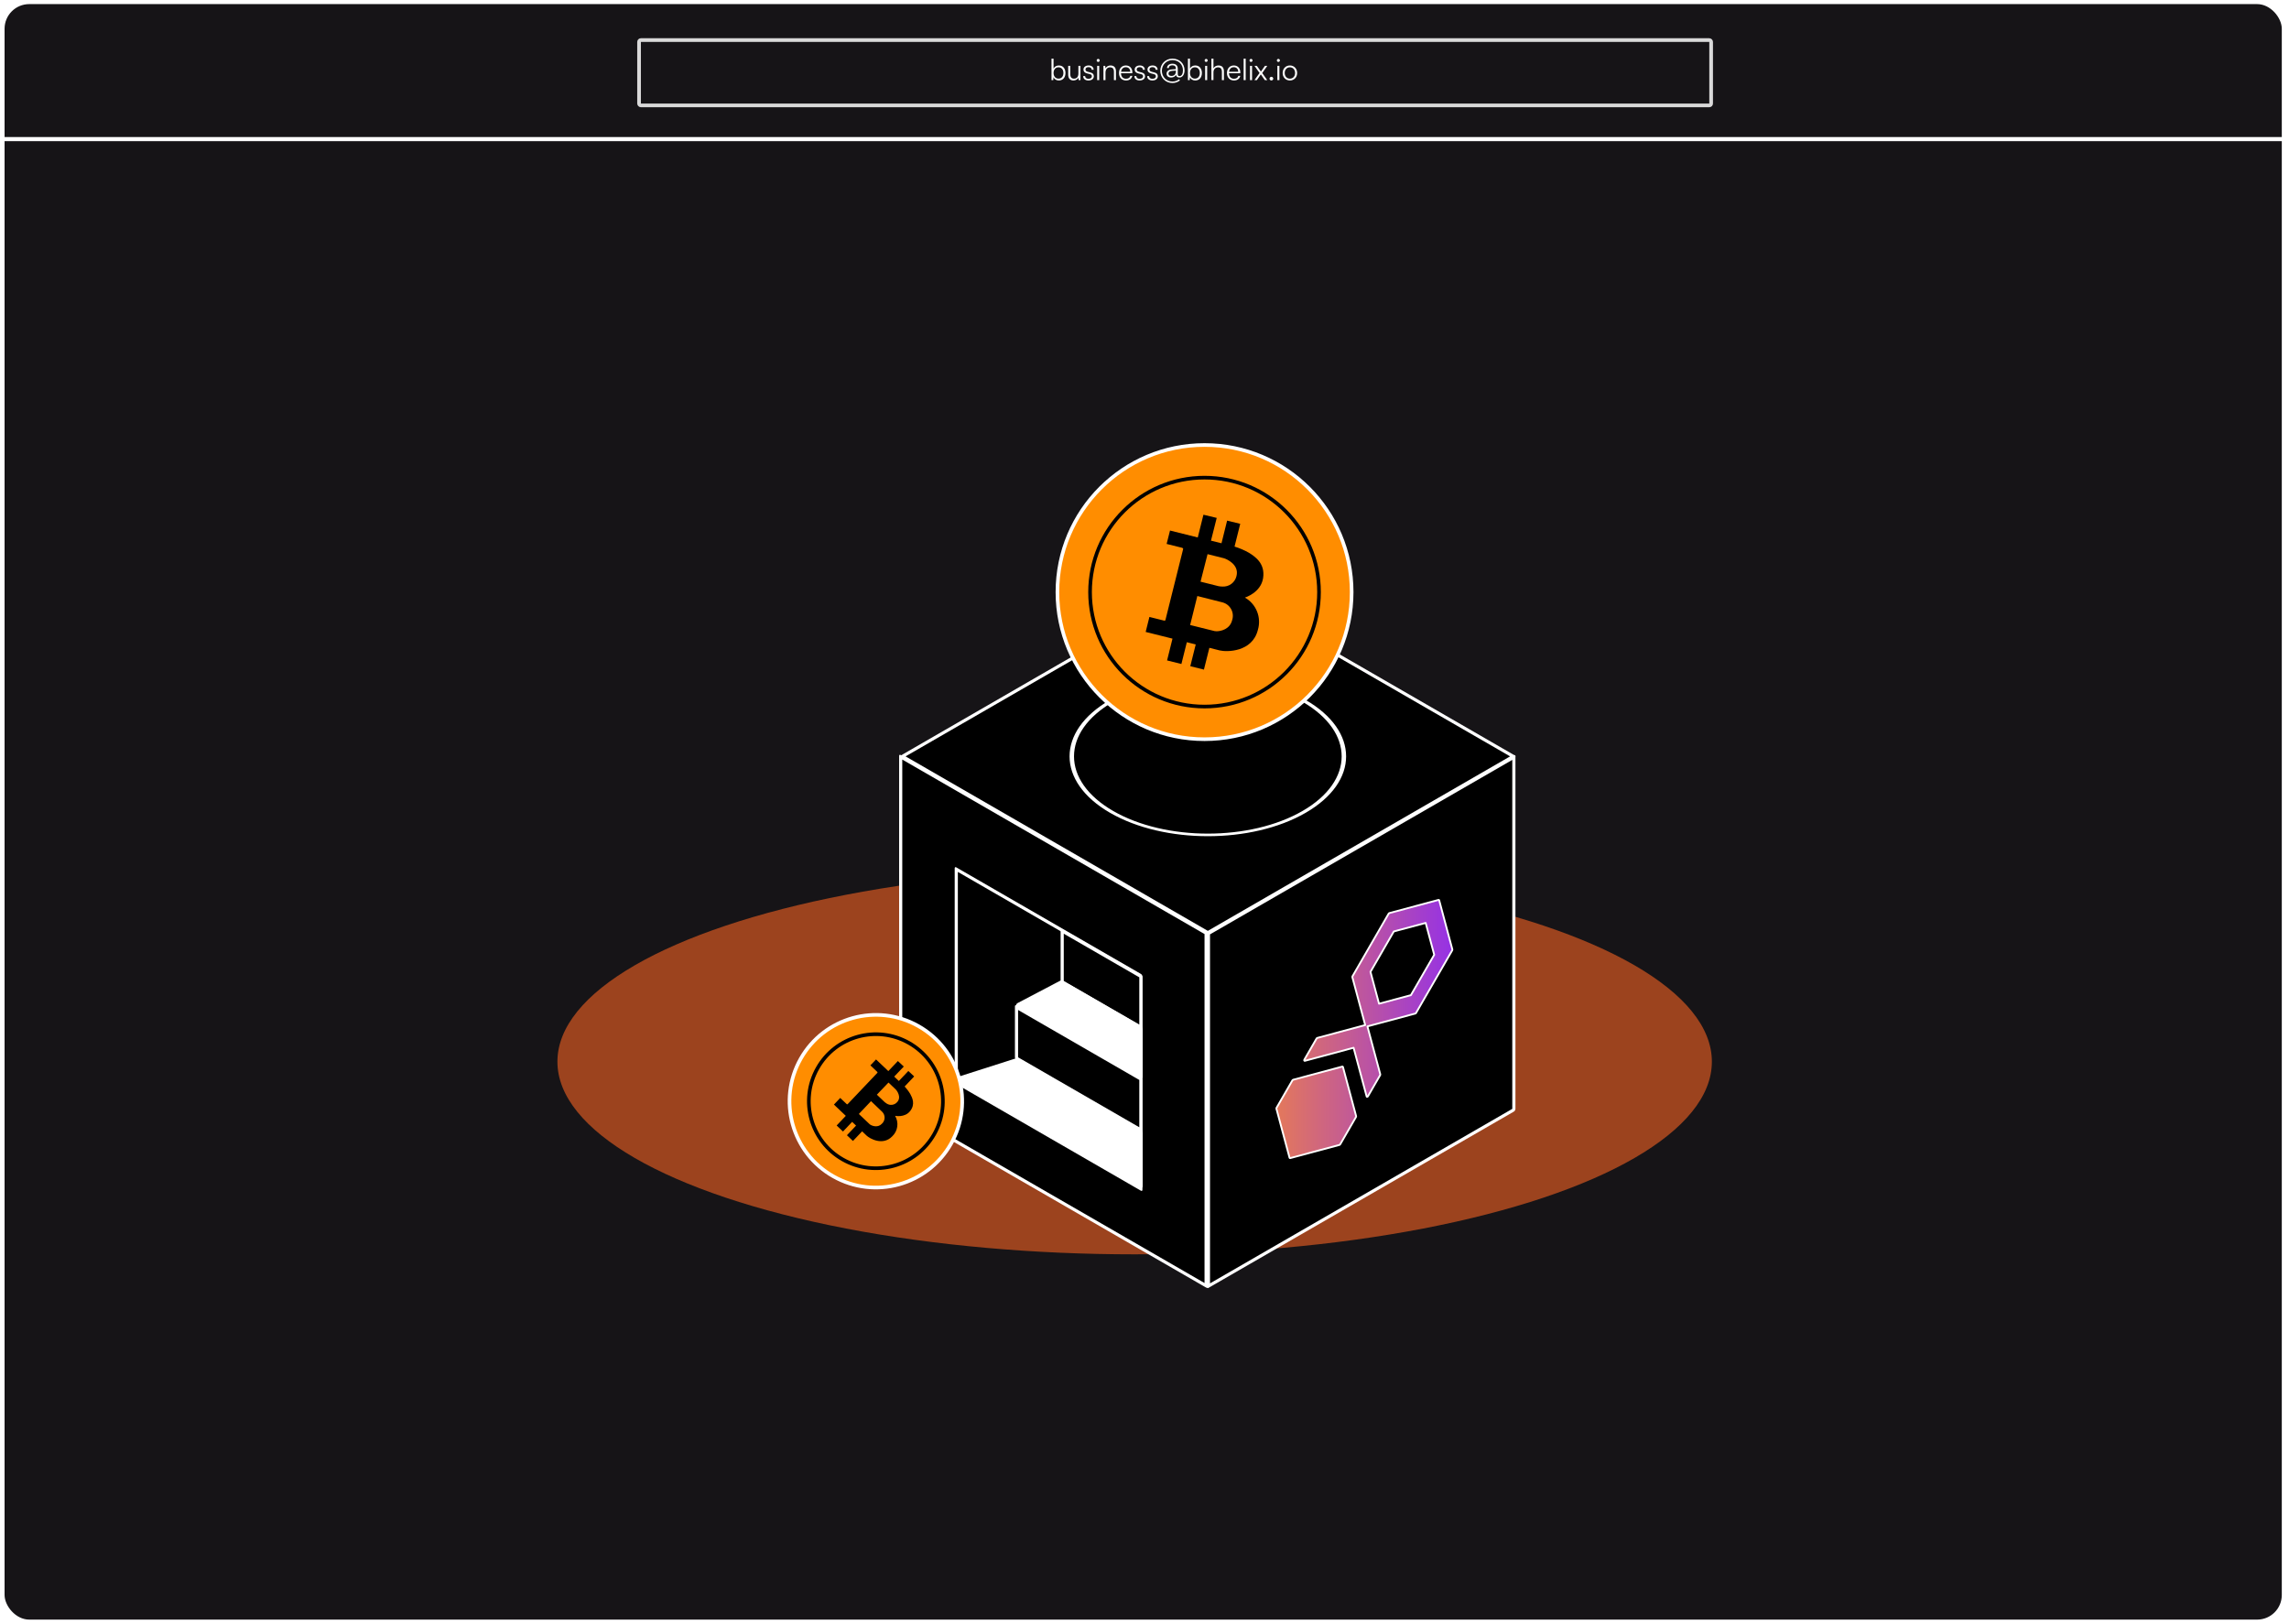 <svg width="630" height="447" viewBox="0 0 630 447" fill="none" xmlns="http://www.w3.org/2000/svg">
<rect x="0.693" y="0.565" width="627.889" height="445.837" rx="7.348" fill="#161417" stroke="white" stroke-width="1.131"/>
<mask id="mask0_143_4611" style="mask-type:alpha" maskUnits="userSpaceOnUse" x="0" y="0" width="630" height="447">
<rect x="0.693" y="0.565" width="627.889" height="445.837" rx="7.348" fill="#161417" stroke="white" stroke-width="1.131"/>
</mask>
<g mask="url(#mask0_143_4611)">
<g filter="url(#filter0_f_143_4611)">
<ellipse cx="312.288" cy="292.245" rx="158.87" ry="53.043" fill="#BE4F20" fill-opacity="0.8"/>
</g>
</g>
<path d="M1 38.289H628.402" stroke="white" stroke-width="1.131"/>
<rect x="175.89" y="11.03" width="295.065" height="17.983" rx="0.507" stroke="#D9D9D9" stroke-width="1.015"/>
<path d="M289.891 22.057H289.404V16.14H289.964V18.892C290.24 18.316 290.775 18.023 291.441 18.023C292.585 18.023 293.251 18.916 293.251 20.101C293.251 21.278 292.569 22.154 291.425 22.154C290.767 22.154 290.224 21.862 289.948 21.254L289.891 22.057ZM289.972 20.085C289.972 20.994 290.475 21.643 291.335 21.643C292.188 21.643 292.683 20.994 292.683 20.085C292.683 19.184 292.188 18.526 291.335 18.526C290.475 18.526 289.972 19.184 289.972 20.085ZM296.808 18.129H297.368V22.057H296.881L296.808 21.392C296.589 21.846 296.045 22.154 295.428 22.154C294.503 22.154 294 21.521 294 20.564V18.121H294.568V20.385C294.568 21.319 294.982 21.651 295.607 21.651C296.362 21.651 296.808 21.148 296.808 20.215V18.129ZM298.123 20.953H298.658C298.658 21.408 298.999 21.692 299.551 21.692C300.16 21.692 300.517 21.432 300.517 21.01C300.517 20.686 300.355 20.499 299.892 20.385L299.218 20.215C298.537 20.044 298.204 19.687 298.204 19.151C298.204 18.462 298.78 18.023 299.624 18.023C300.452 18.023 300.988 18.478 301.012 19.208H300.468C300.452 18.754 300.136 18.486 299.608 18.486C299.056 18.486 298.748 18.721 298.748 19.143C298.748 19.444 298.959 19.655 299.389 19.76L300.062 19.931C300.744 20.101 301.053 20.418 301.053 20.986C301.053 21.692 300.452 22.154 299.559 22.154C298.675 22.154 298.123 21.684 298.123 20.953ZM302.251 17.049C302.023 17.049 301.837 16.863 301.837 16.635C301.837 16.408 302.023 16.213 302.251 16.213C302.478 16.213 302.673 16.408 302.673 16.635C302.673 16.863 302.478 17.049 302.251 17.049ZM301.975 22.057V18.129H302.535V22.057H301.975ZM304.263 22.057H303.703V18.129H304.19L304.271 18.811C304.53 18.307 305.05 18.023 305.618 18.023C306.697 18.023 307.144 18.665 307.144 19.655V22.057H306.584V19.776C306.584 18.859 306.17 18.535 305.521 18.535C304.717 18.535 304.263 19.119 304.263 20.004V22.057ZM309.908 22.154C308.755 22.154 307.984 21.327 307.984 20.093C307.984 18.867 308.747 18.023 309.867 18.023C310.93 18.023 311.653 18.778 311.653 19.89V20.166H308.528C308.568 21.124 309.072 21.676 309.916 21.676C310.557 21.676 310.971 21.4 311.117 20.88H311.653C311.442 21.708 310.833 22.154 309.908 22.154ZM309.867 18.502C309.129 18.502 308.642 18.989 308.544 19.76H311.093C311.093 19.005 310.606 18.502 309.867 18.502ZM312.215 20.953H312.751C312.751 21.408 313.092 21.692 313.644 21.692C314.253 21.692 314.61 21.432 314.61 21.01C314.61 20.686 314.447 20.499 313.985 20.385L313.311 20.215C312.629 20.044 312.297 19.687 312.297 19.151C312.297 18.462 312.873 18.023 313.717 18.023C314.545 18.023 315.08 18.478 315.105 19.208H314.561C314.545 18.754 314.228 18.486 313.701 18.486C313.149 18.486 312.84 18.721 312.84 19.143C312.84 19.444 313.051 19.655 313.482 19.76L314.155 19.931C314.837 20.101 315.145 20.418 315.145 20.986C315.145 21.692 314.545 22.154 313.652 22.154C312.767 22.154 312.215 21.684 312.215 20.953ZM315.735 20.953H316.27C316.27 21.408 316.611 21.692 317.163 21.692C317.772 21.692 318.129 21.432 318.129 21.01C318.129 20.686 317.967 20.499 317.504 20.385L316.83 20.215C316.148 20.044 315.816 19.687 315.816 19.151C315.816 18.462 316.392 18.023 317.236 18.023C318.064 18.023 318.6 18.478 318.624 19.208H318.08C318.064 18.754 317.747 18.486 317.22 18.486C316.668 18.486 316.36 18.721 316.36 19.143C316.36 19.444 316.571 19.655 317.001 19.76L317.674 19.931C318.356 20.101 318.665 20.418 318.665 20.986C318.665 21.692 318.064 22.154 317.171 22.154C316.286 22.154 315.735 21.684 315.735 20.953ZM321.08 20.271C321.08 19.63 321.575 19.192 322.444 19.119L323.637 19.03V18.908C323.637 18.283 323.32 17.975 322.671 17.975C322.054 17.975 321.689 18.259 321.689 18.738H321.202C321.202 18.023 321.794 17.544 322.695 17.544C323.612 17.544 324.156 18.04 324.156 18.916V20.466C324.156 20.783 324.327 20.953 324.659 20.953C325.211 20.953 325.585 20.312 325.585 19.371C325.585 17.723 324.375 16.546 322.687 16.546C321.047 16.546 319.781 17.828 319.781 19.484C319.781 21.164 321.039 22.447 322.687 22.447C323.369 22.447 324.01 22.228 324.529 21.805L324.757 22.138C324.172 22.601 323.466 22.852 322.687 22.852C320.788 22.852 319.343 21.4 319.343 19.484C319.343 17.593 320.796 16.14 322.687 16.14C324.627 16.14 326.023 17.488 326.023 19.371C326.023 20.515 325.438 21.335 324.619 21.335C324.059 21.335 323.726 21.083 323.677 20.596C323.45 21.059 322.947 21.335 322.33 21.335C321.559 21.335 321.08 20.929 321.08 20.271ZM321.599 20.263C321.599 20.677 321.9 20.905 322.444 20.905C323.182 20.905 323.637 20.418 323.637 19.606V19.427L322.565 19.509C321.932 19.565 321.599 19.817 321.599 20.263ZM327.437 22.057H326.95V16.14H327.51V18.892C327.786 18.316 328.322 18.023 328.987 18.023C330.132 18.023 330.797 18.916 330.797 20.101C330.797 21.278 330.115 22.154 328.971 22.154C328.313 22.154 327.77 21.862 327.494 21.254L327.437 22.057ZM327.518 20.085C327.518 20.994 328.021 21.643 328.882 21.643C329.734 21.643 330.229 20.994 330.229 20.085C330.229 19.184 329.734 18.526 328.882 18.526C328.021 18.526 327.518 19.184 327.518 20.085ZM331.966 17.049C331.738 17.049 331.552 16.863 331.552 16.635C331.552 16.408 331.738 16.213 331.966 16.213C332.193 16.213 332.388 16.408 332.388 16.635C332.388 16.863 332.193 17.049 331.966 17.049ZM331.69 22.057V18.129H332.25V22.057H331.69ZM333.978 22.049H333.418V16.14H333.978V18.811C334.229 18.34 334.708 18.023 335.366 18.023C336.396 18.023 336.859 18.665 336.859 19.655V22.057H336.299V19.776C336.299 18.859 335.869 18.535 335.26 18.535C334.416 18.535 333.978 19.16 333.978 19.914V22.049ZM339.623 22.154C338.47 22.154 337.699 21.327 337.699 20.093C337.699 18.867 338.462 18.023 339.582 18.023C340.646 18.023 341.368 18.778 341.368 19.89V20.166H338.243C338.284 21.124 338.787 21.676 339.631 21.676C340.272 21.676 340.686 21.4 340.832 20.88H341.368C341.157 21.708 340.548 22.154 339.623 22.154ZM339.582 18.502C338.844 18.502 338.357 18.989 338.259 19.76H340.808C340.808 19.005 340.321 18.502 339.582 18.502ZM342.848 22.057H342.288V16.14H342.848V22.057ZM344.315 17.049C344.087 17.049 343.901 16.863 343.901 16.635C343.901 16.408 344.087 16.213 344.315 16.213C344.542 16.213 344.737 16.408 344.737 16.635C344.737 16.863 344.542 17.049 344.315 17.049ZM344.039 22.057V18.129H344.599V22.057H344.039ZM345.921 22.057H345.263L346.668 20.093L345.272 18.129H345.929L347.041 19.703L348.145 18.129H348.794L347.398 20.101L348.786 22.057H348.12L347.017 20.483L345.921 22.057ZM349.923 22.146C349.647 22.146 349.412 21.919 349.412 21.651C349.412 21.375 349.647 21.14 349.923 21.14C350.199 21.14 350.435 21.375 350.435 21.651C350.435 21.919 350.199 22.146 349.923 22.146ZM351.845 17.049C351.617 17.049 351.431 16.863 351.431 16.635C351.431 16.408 351.617 16.213 351.845 16.213C352.072 16.213 352.267 16.408 352.267 16.635C352.267 16.863 352.072 17.049 351.845 17.049ZM351.569 22.057V18.129H352.129V22.057H351.569ZM353.021 20.093C353.021 18.892 353.865 18.023 355.017 18.023C356.17 18.023 357.014 18.892 357.014 20.093C357.014 21.286 356.17 22.154 355.017 22.154C353.865 22.154 353.021 21.286 353.021 20.093ZM353.589 20.085C353.589 21.01 354.173 21.651 355.017 21.651C355.853 21.651 356.446 21.01 356.446 20.085C356.446 19.176 355.853 18.526 355.017 18.526C354.173 18.526 353.589 19.176 353.589 20.085Z" fill="white"/>
<rect x="-0.433" y="-0.25" width="97.066" height="97.066" transform="matrix(0.866 -0.5 2.20305e-08 1 332.975 256.994)" fill="black" stroke="white" stroke-linejoin="round"/>
<rect x="-0.433" y="-0.75" width="97.066" height="97.066" transform="matrix(0.866 0.5 -2.20305e-08 1 248.271 209.303)" fill="black" stroke="white" stroke-linejoin="round"/>
<rect x="-0.433" y="-0.75" width="58.667" height="58.667" transform="matrix(0.866 0.5 -2.20305e-08 1 263.57 240.231)" fill="black" stroke="white" stroke-linejoin="round"/>
<rect x="-0.433" y="-0.75" width="25.005" height="14.025" transform="matrix(0.866 0.5 -2.20305e-08 1 292.721 257.243)" fill="black" stroke="white" stroke-linejoin="round"/>
<path d="M292.353 270.429C292.241 270.365 292.134 270.353 292.054 270.395L280.258 276.589C280.13 276.657 280.089 276.85 280.155 277.077C280.22 277.305 280.379 277.521 280.556 277.624L313.568 296.702C313.683 296.769 313.793 296.78 313.874 296.733C313.956 296.686 314.001 296.585 314.001 296.453L314.001 283.428C314.001 283.152 313.807 282.816 313.568 282.678L292.353 270.429Z" fill="white" stroke="white" stroke-linejoin="round"/>
<rect x="-0.433" y="-0.75" width="39.523" height="14.025" transform="matrix(0.866 0.5 -2.20305e-08 1 280.149 278.239)" fill="black" stroke="white" stroke-linejoin="round"/>
<path d="M280.206 291.806C280.11 291.751 280.016 291.734 279.94 291.758L263.961 296.863C263.815 296.909 263.757 297.099 263.817 297.335C263.876 297.571 264.04 297.802 264.224 297.91L313.566 326.688C313.681 326.755 313.792 326.767 313.874 326.72C313.955 326.673 314.001 326.572 314.001 326.439L314.001 311.818C314.001 311.685 313.956 311.532 313.875 311.391C313.793 311.25 313.683 311.134 313.568 311.068L280.206 291.806Z" fill="white" stroke="white" stroke-linejoin="round"/>
<rect x="2.98023e-08" y="-0.5" width="97.066" height="97.066" transform="matrix(0.866 0.5 -0.866 0.5 332 159.928)" fill="black" stroke="white" stroke-linejoin="round"/>
<path d="M396.099 247.804C396.079 247.729 396.021 247.695 395.946 247.715L382.392 251.349C382.317 251.369 382.237 251.44 382.183 251.534L372.263 268.716C372.209 268.811 372.187 268.915 372.207 268.99L375.742 282.181L362.55 285.718C362.476 285.738 362.396 285.809 362.341 285.903L359.017 291.661C358.962 291.756 358.941 291.86 358.961 291.935C358.981 292.01 359.039 292.044 359.114 292.024L372.55 288.422L376.148 301.852C376.168 301.927 376.226 301.96 376.301 301.94C376.376 301.92 376.456 301.85 376.51 301.755L379.833 296C379.888 295.905 379.91 295.801 379.89 295.726L376.354 282.535L389.542 279.002C389.617 278.982 389.697 278.911 389.752 278.816L399.675 261.631C399.73 261.536 399.751 261.432 399.731 261.357L396.099 247.804ZM373.189 307.515C373.244 307.42 373.265 307.316 373.245 307.241L369.614 293.688C369.594 293.613 369.535 293.579 369.461 293.599L355.906 297.233C355.831 297.253 355.752 297.324 355.697 297.418L351.363 304.926C351.308 305.021 351.286 305.126 351.306 305.2L354.928 318.717C354.948 318.792 355.007 318.826 355.081 318.806L368.669 315.166C368.744 315.146 368.824 315.075 368.878 314.98L373.189 307.515ZM379.549 276.294L377.199 267.523L383.618 256.405L392.389 254.054L394.739 262.824L388.317 273.945L379.549 276.294Z" fill="url(#paint0_linear_143_4611)" stroke="white" stroke-width="0.5" stroke-linejoin="round"/>
<circle cx="31.074" cy="31.074" r="30.574" transform="matrix(0.866 0.5 -0.866 0.5 332.433 177.137)" fill="black" stroke="white"/>
<circle cx="331.524" cy="162.991" r="40.491" fill="#FF8D00" stroke="white"/>
<circle cx="331.524" cy="162.991" r="31.508" fill="#FF8D00" stroke="black"/>
<path d="M320.801 170.515C320.74 170.77 320.705 170.919 320.353 170.831L316.35 169.83L315.322 173.957L322.706 175.801L321.214 181.798L325.156 182.781L326.649 176.784L329.099 177.399L327.606 183.387L331.355 184.327L332.857 178.33L335.675 179.041C337.554 179.506 344.675 179.594 346.211 173.369C346.704 171.704 346.619 169.922 345.97 168.312C345.321 166.702 344.147 165.359 342.638 164.501C342.638 164.501 347.028 163.157 347.643 159.136C348.257 155.115 345.456 153.244 343.832 152.217C342.554 151.479 341.196 150.89 339.784 150.461L341.347 144.192L337.738 143.314L336.193 149.548L333.296 148.828L334.876 142.567L331.223 141.689L329.66 147.95L322.022 146.044L321.091 149.732L325.279 150.777C325.701 150.882 325.648 151.093 325.613 151.234L320.801 170.515ZM332.356 152.542L336.808 153.657C337.572 153.85 341.128 155.413 340.32 158.565C340.123 159.436 339.62 160.206 338.903 160.738C338.186 161.27 337.303 161.527 336.413 161.463C336.05 161.462 335.688 161.424 335.333 161.349L330.424 160.119L332.356 152.542ZM329.538 164.07L336.492 165.826C336.993 165.962 337.461 166.197 337.868 166.52C338.275 166.842 338.612 167.244 338.859 167.701C339.106 168.158 339.256 168.66 339.302 169.177C339.348 169.694 339.288 170.215 339.126 170.708C338.502 173.219 336.035 173.773 334.815 173.773C334.634 173.778 334.454 173.76 334.279 173.72L327.562 172.052L329.538 164.07Z" fill="black"/>
<circle cx="241.067" cy="303.138" r="23.762" transform="rotate(29.513 241.067 303.138)" fill="#FF8D00" stroke="white"/>
<circle cx="241.067" cy="303.138" r="18.445" transform="rotate(29.513 241.067 303.138)" fill="#FF8D00" stroke="black"/>
<path d="M233.349 303.888C233.243 304.001 233.181 304.068 233.026 303.92L231.255 302.237L229.523 304.063L232.789 307.166L230.272 309.82L232.016 311.476L234.533 308.822L235.616 309.853L233.101 312.502L234.758 314.079L237.28 311.428L238.524 312.616C239.357 313.404 242.999 315.525 245.606 312.767C246.345 312.053 246.82 311.11 246.956 310.091C247.091 309.073 246.878 308.039 246.351 307.157C246.351 307.157 249.004 307.745 250.493 305.853C251.982 303.96 251.085 302.18 250.547 301.178C250.104 300.425 249.577 299.725 248.974 299.093L251.607 296.319L250.005 294.815L247.391 297.575L246.108 296.36L248.748 293.596L247.122 292.078L244.492 294.847L241.113 291.639L239.558 293.267L241.411 295.026C241.597 295.203 241.508 295.297 241.449 295.359L233.349 303.888ZM244.541 297.999L246.509 299.871C246.846 300.193 248.222 302.035 246.887 303.423C246.532 303.814 246.048 304.065 245.524 304.13C245 304.194 244.47 304.069 244.03 303.777C243.843 303.67 243.668 303.545 243.507 303.403L241.337 301.339L244.541 297.999ZM239.728 303.115L242.798 306.047C243.017 306.263 243.189 306.521 243.305 306.806C243.421 307.091 243.477 307.396 243.471 307.703C243.465 308.01 243.396 308.313 243.269 308.593C243.142 308.873 242.959 309.124 242.731 309.33C241.678 310.442 240.246 310.007 239.617 309.652C239.523 309.602 239.435 309.54 239.357 309.468L236.383 306.65L239.728 303.115Z" fill="black"/>
<defs>
<filter id="filter0_f_143_4611" x="-146.582" y="-60.799" width="917.74" height="706.087" filterUnits="userSpaceOnUse" color-interpolation-filters="sRGB">
<feFlood flood-opacity="0" result="BackgroundImageFix"/>
<feBlend mode="normal" in="SourceGraphic" in2="BackgroundImageFix" result="shape"/>
<feGaussianBlur stdDeviation="150" result="effect1_foregroundBlur_143_4611"/>
</filter>
<linearGradient id="paint0_linear_143_4611" x1="399.522" y1="269.406" x2="351.516" y2="269.406" gradientUnits="userSpaceOnUse">
<stop stop-color="#9632E4"/>
<stop offset="1" stop-color="#E3785C"/>
</linearGradient>
</defs>
</svg>
